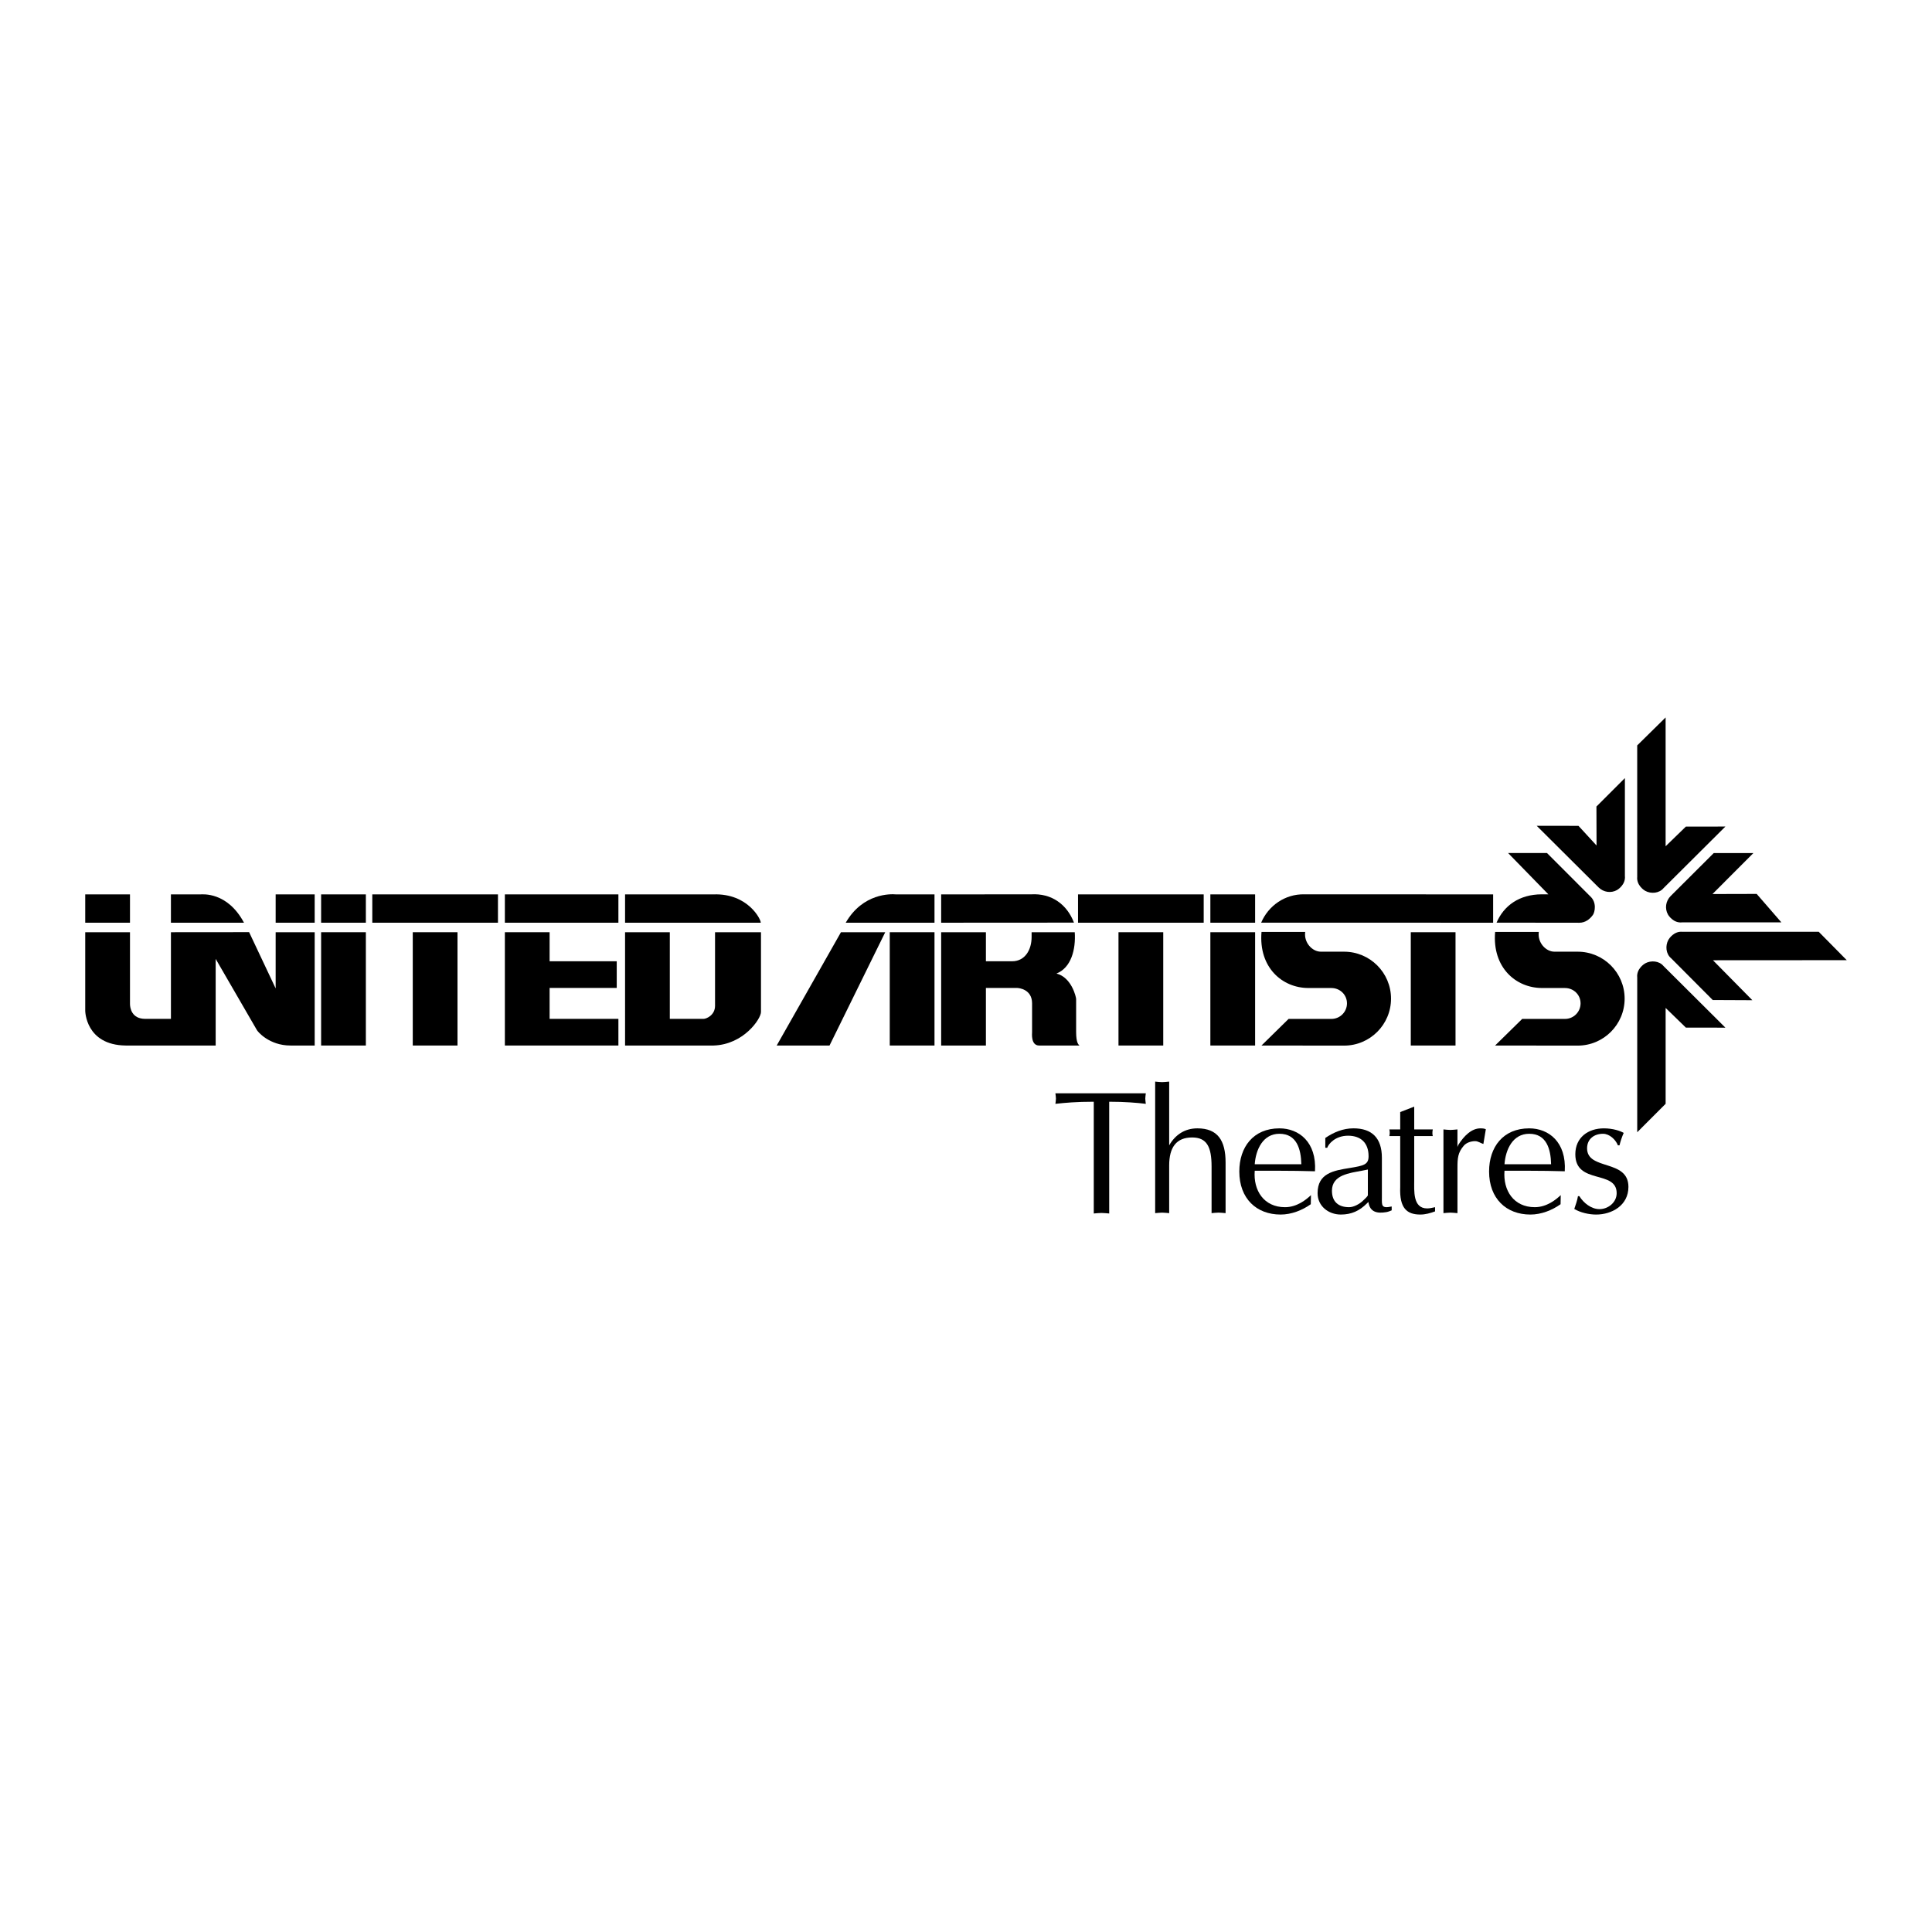 <?xml version="1.0" encoding="utf-8"?>
<!-- Generator: Adobe Illustrator 13.0.0, SVG Export Plug-In . SVG Version: 6.00 Build 14948)  -->
<!DOCTYPE svg PUBLIC "-//W3C//DTD SVG 1.0//EN" "http://www.w3.org/TR/2001/REC-SVG-20010904/DTD/svg10.dtd">
<svg version="1.0" id="Layer_1" xmlns="http://www.w3.org/2000/svg" xmlns:xlink="http://www.w3.org/1999/xlink" x="0px" y="0px"
	 width="192.756px" height="192.756px" viewBox="0 0 192.756 192.756" enable-background="new 0 0 192.756 192.756"
	 xml:space="preserve">
<g>
	<polygon fill-rule="evenodd" clip-rule="evenodd" fill="#FFFFFF" points="0,0 192.756,0 192.756,192.756 0,192.756 0,0 	"/>
	<polygon fill-rule="evenodd" clip-rule="evenodd" points="32.038,89.233 36.502,89.233 36.502,92.059 32.038,92.059 32.038,89.233 
			"/>
	<polygon fill-rule="evenodd" clip-rule="evenodd" points="8.504,89.233 12.969,89.233 12.969,92.059 8.504,92.059 8.504,89.233 	
		"/>
	<polygon fill-rule="evenodd" clip-rule="evenodd" points="27.502,89.233 31.396,89.233 31.396,92.059 27.502,92.059 27.502,89.233 
			"/>
	<polygon fill-rule="evenodd" clip-rule="evenodd" points="32.038,93.009 36.502,93.009 36.502,104.312 32.038,104.312 
		32.038,93.009 	"/>
	<polygon fill-rule="evenodd" clip-rule="evenodd" points="37.144,89.233 49.682,89.233 49.682,92.059 37.144,92.059 37.144,89.233 
			"/>
	<polygon fill-rule="evenodd" clip-rule="evenodd" points="41.181,93.009 45.645,93.009 45.645,104.312 41.181,104.312 
		41.181,93.009 	"/>
	<path fill-rule="evenodd" clip-rule="evenodd" d="M8.504,93.009h4.465v7.149c0,0.402,0.166,1.494,1.52,1.494h2.565v-8.643
		l7.8-0.007l2.648,5.611v-5.604h3.895v11.303h-2.422c-2.114,0-3.301-1.4-3.372-1.59l-4.085-7.054v8.644h-8.977
		c-4.012-0.049-4.037-3.463-4.037-3.463V93.009L8.504,93.009z"/>
	<path fill-rule="evenodd" clip-rule="evenodd" d="M71.197,89.233h-8.834v2.826h13.536C75.947,91.774,74.641,89.115,71.197,89.233
		L71.197,89.233z"/>
	<path fill-rule="evenodd" clip-rule="evenodd" d="M71.197,104.312h-8.834V93.009h4.464v8.643H70.2c0.261,0,1.14-0.355,1.14-1.305
		c0-0.951,0-7.338,0-7.338h4.583v7.956C75.923,101.652,74.189,104.219,71.197,104.312L71.197,104.312z"/>
	<path fill-rule="evenodd" clip-rule="evenodd" d="M24.343,92.059h-7.29v-2.826h2.945C20.188,89.233,22.681,88.949,24.343,92.059
		L24.343,92.059z"/>
	<polygon fill-rule="evenodd" clip-rule="evenodd" points="120.758,89.233 125.223,89.233 125.223,92.059 120.758,92.059 
		120.758,89.233 	"/>
	<polygon fill-rule="evenodd" clip-rule="evenodd" points="120.758,93.009 125.223,93.009 125.223,104.312 120.758,104.312 
		120.758,93.009 	"/>
	<polygon fill-rule="evenodd" clip-rule="evenodd" points="107.555,89.233 120.093,89.233 120.093,92.059 107.555,92.059 
		107.555,89.233 	"/>
	<polygon fill-rule="evenodd" clip-rule="evenodd" points="111.592,93.009 116.057,93.009 116.057,104.312 111.592,104.312 
		111.592,93.009 	"/>
	<polygon fill-rule="evenodd" clip-rule="evenodd" points="140.754,93.009 145.218,93.009 145.218,104.312 140.754,104.312 
		140.754,93.009 	"/>
	<polygon fill-rule="evenodd" clip-rule="evenodd" points="93.235,104.312 93.235,93.009 88.771,93.009 88.771,104.312 
		93.235,104.312 	"/>
	<path fill-rule="evenodd" clip-rule="evenodd" d="M93.235,92.059v-2.826h-3.847c-0.499-0.047-3.301-0.142-5.01,2.826H93.235
		L93.235,92.059z"/>
	<polygon fill-rule="evenodd" clip-rule="evenodd" points="83.902,93.009 77.491,104.312 82.762,104.312 88.319,93.009 
		83.902,93.009 	"/>
	<path fill-rule="evenodd" clip-rule="evenodd" d="M148.97,92.059v-2.826l-18.831-0.007c-1.947-0.041-3.599,1.151-4.312,2.827
		L148.97,92.059L148.97,92.059z"/>
	<path fill-rule="evenodd" clip-rule="evenodd" d="M93.9,92.059v-2.826l8.976-0.005c2.049-0.119,3.583,1.011,4.274,2.823
		L93.9,92.059L93.9,92.059z"/>
	<path fill-rule="evenodd" clip-rule="evenodd" d="M102.924,93.009v0.475c0,1.258-0.642,2.422-1.947,2.422c-1.222,0-2.612,0-2.612,0
		v-2.897H93.9v11.303h4.464v-5.746h3.087c0.19,0,1.52,0.119,1.52,1.543c0,1.426,0,2.85,0,2.85c0,0.143-0.142,1.354,0.713,1.354
		c0.855,0,4.014,0,4.014,0c-0.071-0.094-0.333-0.189-0.333-1.377c0-1.543,0-3.277,0-3.277c0-0.143-0.427-2.137-1.959-2.529
		c1.461-0.582,1.936-2.386,1.822-4.12H102.924L102.924,93.009z"/>
	<path fill-rule="evenodd" clip-rule="evenodd" d="M110.665,121.07c-0.28-0.018-0.524-0.053-0.77-0.053
		c-0.262,0-0.524,0.035-0.769,0.053v-11.15c-1.766,0-2.832,0.104-3.828,0.209c0.018-0.174,0.053-0.35,0.053-0.523
		c0-0.176-0.035-0.332-0.053-0.525h9.02c-0.018,0.193-0.053,0.35-0.053,0.525c0,0.174,0.035,0.35,0.053,0.523
		c-0.875-0.105-2.098-0.209-3.653-0.209V121.07L110.665,121.07z"/>
	<path fill-rule="evenodd" clip-rule="evenodd" d="M115.251,107.91c0.228,0.018,0.455,0.053,0.699,0.053
		c0.228,0,0.438-0.035,0.699-0.053v6.361c0.612-1.066,1.573-1.695,2.814-1.695c2.027,0,2.814,1.207,2.814,3.408v5.051
		c-0.263-0.018-0.473-0.051-0.7-0.051c-0.244,0-0.472,0.033-0.698,0.051v-4.648c0-1.939-0.455-2.902-1.94-2.902
		c-1.573,0-2.29,0.98-2.29,2.797v4.754c-0.262-0.018-0.472-0.051-0.699-0.051c-0.244,0-0.472,0.033-0.699,0.051V107.91
		L115.251,107.91z"/>
	<path fill-rule="evenodd" clip-rule="evenodd" d="M125.185,116.807c-0.157,1.957,0.908,3.635,3.023,3.635
		c1.188,0,2.115-0.752,2.587-1.205l-0.018,0.908c-0.856,0.611-1.94,1.031-3.006,1.031c-2.412,0-4.125-1.59-4.125-4.299
		c0-2.43,1.398-4.301,4.002-4.301c1.94,0,3.724,1.363,3.549,4.283c-1.188-0.035-2.378-0.053-3.549-0.053H125.185L125.185,116.807z"
		/>
	<path fill-rule="evenodd" clip-rule="evenodd" fill="#FFFFFF" d="M129.834,116.16c-0.035-1.521-0.455-3.043-2.186-3.043
		c-1.643,0-2.359,1.574-2.464,3.043H129.834L129.834,116.16z"/>
	<path fill-rule="evenodd" clip-rule="evenodd" d="M137.87,119.568c0,0.682-0.053,1.031,0.979,0.803v0.385
		c-0.122,0.053-0.332,0.141-0.524,0.176c-0.909,0.156-1.66,0.018-1.8-1.014l-0.158,0.156c-0.733,0.734-1.538,1.102-2.587,1.102
		c-1.24,0-2.324-0.84-2.324-2.133c0-1.992,1.591-2.254,3.233-2.516c1.381-0.229,1.854-0.332,1.854-1.172
		c0-1.293-0.735-2.045-2.046-2.045c-1.275,0-1.957,0.822-2.08,1.205h-0.192v-0.979c0.84-0.576,1.783-0.961,2.814-0.961
		c1.835,0,2.832,0.961,2.832,2.938V119.568L137.87,119.568z"/>
	<path fill-rule="evenodd" clip-rule="evenodd" fill="#FFFFFF" d="M136.472,116.684l-0.612,0.123
		c-1.188,0.227-2.971,0.402-2.971,1.992c0,1.102,0.646,1.643,1.713,1.643c0.472,0,1.065-0.332,1.398-0.664
		c0.122-0.121,0.472-0.42,0.472-0.541V116.684L136.472,116.684z"/>
	<path fill-rule="evenodd" clip-rule="evenodd" d="M141.097,110.408v2.273h1.853c-0.052,0.244-0.052,0.488,0,0.664h-1.853v4.387
		c0,1.066-0.157,2.832,1.294,2.832c0.262,0,0.524-0.07,0.786-0.123v0.42c-0.472,0.174-0.961,0.314-1.468,0.314
		c-1.329,0-2.098-0.611-2.01-2.744v-5.086h-1.084c0.053-0.229,0.053-0.438,0-0.664h1.084v-1.73L141.097,110.408L141.097,110.408z"/>
	<path fill-rule="evenodd" clip-rule="evenodd" d="M144.012,112.682c0.228,0.018,0.455,0.053,0.699,0.053
		c0.228,0,0.438-0.035,0.699-0.053v1.748l0.088-0.211c0.576-0.908,1.328-1.643,2.202-1.643c0.244,0,0.385,0.018,0.542,0.088
		l-0.245,1.469c-0.262-0.07-0.524-0.281-0.821-0.281c-0.385,0-0.856,0.141-1.118,0.438c-0.612,0.699-0.647,1.275-0.647,2.221v4.525
		c-0.262-0.018-0.472-0.051-0.699-0.051c-0.244,0-0.472,0.033-0.699,0.051V112.682L144.012,112.682z"/>
	<path fill-rule="evenodd" clip-rule="evenodd" d="M155.698,120.145c-0.856,0.611-1.94,1.031-3.007,1.031
		c-2.412,0-4.125-1.59-4.125-4.299c0-2.43,1.398-4.301,4.003-4.301c1.939,0,3.723,1.363,3.548,4.283
		c-1.188-0.035-2.377-0.053-3.548-0.053h-2.465c-0.157,1.957,0.909,3.635,3.024,3.635c1.188,0,2.114-0.752,2.587-1.205
		L155.698,120.145L155.698,120.145z"/>
	<path fill-rule="evenodd" clip-rule="evenodd" fill="#FFFFFF" d="M154.754,116.16c-0.034-1.521-0.454-3.043-2.185-3.043
		c-1.644,0-2.359,1.574-2.465,3.043H154.754L154.754,116.16z"/>
	<path fill-rule="evenodd" clip-rule="evenodd" d="M157.572,119.34c0.42,0.682,1.188,1.295,2.01,1.295
		c0.857,0,1.713-0.664,1.713-1.592c0-2.359-4.125-0.82-4.125-3.879c0-1.68,1.276-2.588,2.85-2.588c0.909,0,1.66,0.262,1.975,0.455
		c-0.175,0.402-0.314,0.82-0.419,1.24h-0.157c-0.228-0.576-0.839-1.154-1.485-1.154c-0.874,0-1.591,0.508-1.591,1.451
		c0,2.238,4.125,1.049,4.125,3.846c0,1.871-1.679,2.762-3.217,2.762c-0.716,0-1.573-0.191-2.185-0.559
		c0.14-0.42,0.297-0.84,0.367-1.277H157.572L157.572,119.34z"/>
	<polygon fill-rule="evenodd" clip-rule="evenodd" points="50.371,89.233 61.698,89.233 61.698,92.059 50.371,92.059 50.371,89.233 
			"/>
	<polygon fill-rule="evenodd" clip-rule="evenodd" points="50.371,93.009 54.835,93.009 54.835,95.906 61.532,95.906 61.532,98.566 
		54.835,98.566 54.835,101.652 61.698,101.652 61.698,104.312 50.371,104.312 50.371,93.009 	"/>
	<path fill-rule="evenodd" clip-rule="evenodd" d="M157.405,94.95l-2.321-0.001c-0.858,0-1.706-0.912-1.557-1.969h-4.358
		c-0.303,3.562,2.086,5.593,4.674,5.593l2.298,0.002c0.857,0,1.553,0.672,1.553,1.529s-0.695,1.553-1.553,1.553l-4.269-0.002
		l-2.707,2.658l8.24,0.008c2.587,0,4.685-2.098,4.685-4.686S159.992,94.95,157.405,94.95L157.405,94.95z"/>
	<path fill-rule="evenodd" clip-rule="evenodd" d="M134.098,94.95l-2.321-0.001c-0.857,0-1.706-0.912-1.557-1.969h-4.358
		c-0.303,3.562,2.087,5.593,4.674,5.593l2.298,0.002c0.858,0,1.554,0.672,1.554,1.529s-0.695,1.553-1.554,1.553l-4.269-0.002
		l-2.707,2.658l8.24,0.008c2.587,0,4.685-2.098,4.685-4.686S136.685,94.95,134.098,94.95L134.098,94.95z"/>
	<path fill-rule="evenodd" clip-rule="evenodd" d="M154.342,85.105h-3.882l4.022,4.125l-0.66-0.004
		c-2.269,0.008-3.796,1.151-4.51,2.827l8.256,0.01c0.589,0,1.053-0.349,1.365-0.795c0.169-0.242,0.423-1.234-0.301-1.866
		L154.342,85.105L154.342,85.105z"/>
	<path fill-rule="evenodd" clip-rule="evenodd" d="M162.116,87.398c0.087,0.836-0.669,1.336-0.791,1.404
		c-0.586,0.327-1.335,0.231-1.839-0.271l-6.168-6.14l4.167,0.004l1.803,1.961l-0.012-3.887l2.84-2.838V87.398L162.116,87.398z"/>
	<path fill-rule="evenodd" clip-rule="evenodd" d="M163.346,97.521c-0.088-0.835,0.668-1.335,0.79-1.403
		c0.587-0.327,1.41-0.255,1.839,0.271l6.168,6.14l-3.942-0.004l-2.021-1.963v9.564l-2.834,2.838V97.521L163.346,97.521z"/>
	<path fill-rule="evenodd" clip-rule="evenodd" d="M163.346,87.472c-0.088,0.836,0.668,1.336,0.79,1.404
		c0.587,0.327,1.41,0.255,1.839-0.271l6.168-6.14L168.2,82.47l-2.021,1.961V71.58l-2.834,2.79V87.472L163.346,87.472z"/>
	<path fill-rule="evenodd" clip-rule="evenodd" d="M167.859,92.967c-0.836-0.087-1.335,0.676-1.403,0.798
		c-0.326,0.586-0.254,1.41,0.272,1.838l4.153,4.17l3.951,0.018l-3.931-3.986l13.35-0.008l-2.792-2.83H167.859L167.859,92.967z"/>
	<path fill-rule="evenodd" clip-rule="evenodd" d="M167.813,92.027c-0.836,0.088-1.336-0.668-1.403-0.791
		c-0.327-0.586-0.23-1.336,0.271-1.839l4.298-4.284h3.954l-4.078,4.085l4.41-0.011l2.464,2.839H167.813L167.813,92.027z"/>
</g>
</svg>
